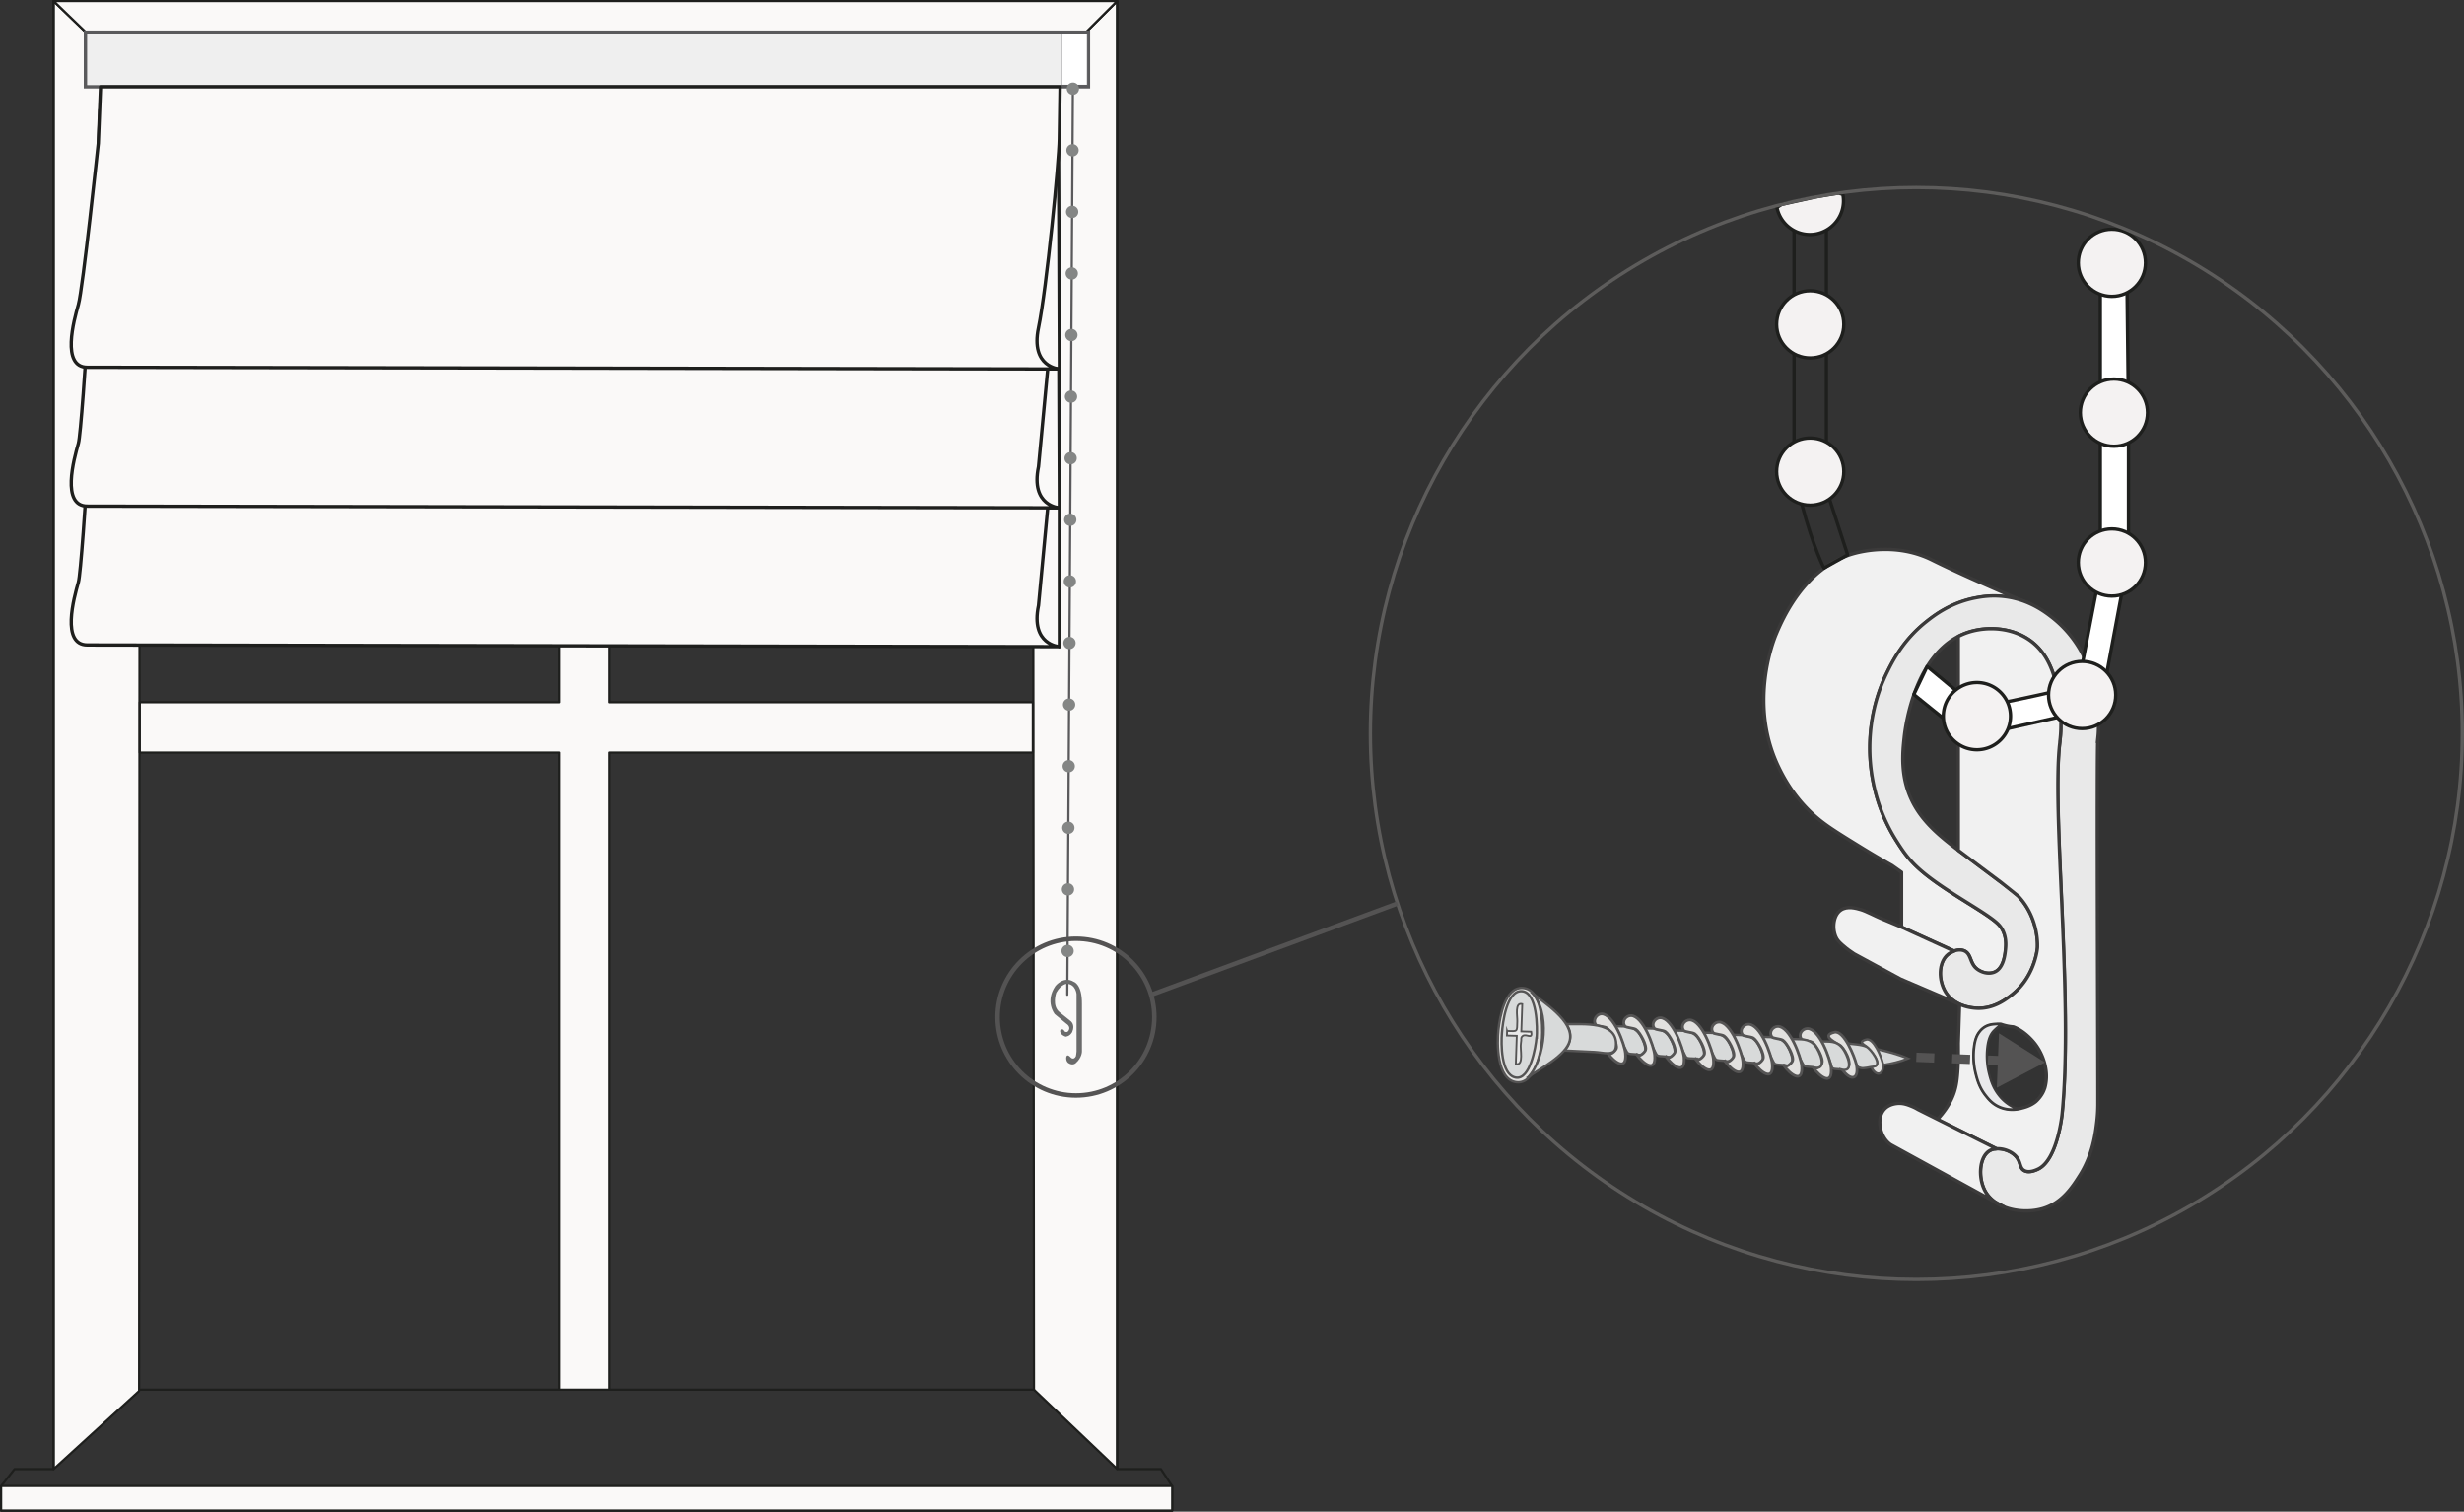 <svg xmlns="http://www.w3.org/2000/svg" xmlns:xlink="http://www.w3.org/1999/xlink" viewBox="0 0 248.082 152.193"><rect x="0" y="0" width="248.082" height="152.193" fill="#333333" stroke="none"/><style><![CDATA[.W{stroke-miterlimit:10}.X{stroke-linejoin:round}.Y{stroke-width:.338}.Z{fill:#d8dada}.a{fill:#e2e1df}.b{stroke-width:.241}.c{stroke-width:.281}.d{stroke:#1e1f1d}.e{stroke-width:.225}.f{fill:none}.g{stroke-linecap:round}.h{stroke:#3b3a3a}.i{fill:#f1f1f1}.j{fill:#faf9f8}]]></style><path d="M112.48.113l-8.492 8.47.113 131.322 8.38 7.984zM5.392.113l8.683 8.36-.067 131.565-8.616 7.87z" class="X d e j"/><g class="f X d e"><path d="M5.392.113h107.09V147.9l4.4.001 1.128 1.715v2.474H.113v-2.474l1.352-1.715h3.927z"/><path d="M14.12 139.906h89.98" class="g"/></g><g class="j X d e"><path d="M103.99 70.696H61.357V8.473H56.29v62.223H14.075v5.072H56.29v64.138h5.068V75.768h42.632z"/><path d="M14.075 8.474l89.914.1 8.492-8.47H5.392zM.113 149.606H118.02v2.474H.113z"/></g><g stroke="#5a5a5c" class="W"><path d="M8.604 3.24h100.983v5.498H8.604z" fill="#efefef" class="Y"/><path d="M106.857 3.396h2.628V8.58h-2.628z" fill="#fff" stroke-width=".102"/><path d="M108.022 8.925l-.563 91.223" class="e f g"/></g><path d="M108.022 8.925l-.563 91.223" stroke="#848685" stroke-width="1.24" stroke-dasharray="0,2.067,0,2.067,0,2.067" class="W f g"/><path d="M107.347 104.368s-.25 0-.54-.314c0 0-.21-.395.103-.417 0 0 .122-.085.28.197.032.058.174.077.23.062.155-.042.24-.245.243-.388.003-.178-.15-.36-.3-.445l-1.168-.964s-1.016-1.256.068-2.838c0 0 .836-1.06 1.856-.415 0 0 .833.23.812 2.228v4.77s.02.626-.624 1.187c0 0-.292.292-.73 0 0 0-.23-.124-.23-.5 0 0 .001-.593.48-.05 0 0 .276.27.492-.137 0 0 .07-.32.07-.49v-5.768s-.062-.97-.948-1.047c0 0-.573-.015-1.094.9 0 0-.48 1.334.354 1.98l1.063.854s.535.348.183 1.133c.002-.001-.182.387-.6.45" fill="#6a6b6b"/><g class="Y h"><path d="M191.398 93.31l5.373 2.44c.348-.12.734-.147 1.052.01.677.333.506 1.238 1.24 1.804.43.332 1.108.543 1.69.338 1-.348 1.13-1.822 1.184-2.367.034-.34.118-1.3-.45-2.142-.153-.223-.308-.372-.395-.45-1.422-1.298-5.76-3.45-8.116-5.692-.967-.92-1.5-1.76-2.03-2.593-2.133-3.358-2.553-6.672-2.65-8.285-.118-1.996.033-5.23 1.69-8.623.567-1.16 1.637-3.29 3.945-5.13.803-.64 2.486-1.948 5.016-2.423.553-.104 1.617-.295 2.987-.113 1.132.15 2.083.504 2.85.895l-.001.001c-5.387-2.283-8.392-3.678-10.176-4.56-.22-.11-.62-.308-1.184-.507-2.882-1.02-5.644-.502-6.82-.17-4.944 1.4-7.18 6.697-7.778 8.116-.236.56-2.778 6.855.17 13.188.4.84 1.5 3.164 3.833 5.185 1.05.91 2.202 1.62 4.51 3.043a90.06 90.06 0 0 0 3.156 1.86l.958.676v5.523" class="X g i"/><path d="M211.222 74.287c-.14 1.233.017 33.4 0 36.9-.001.264-.007.933-.113 1.804-.132 1.083-.396 3.248-1.69 5.298-.736 1.165-1.76 2.785-3.72 3.382-2.007.6-4.854.104-5.86-1.804-.71-1.346-.562-3.5.564-4.058.807-.4 2.163-.006 2.705.79.34.498.248.99.676 1.24.47.276 1.114-.007 1.353-.113 2.03-.895 2.48-5.636 2.48-5.636 1.13-11.537-1.092-30.586-.225-37.423.037-.293.222-1.682 0-3.494-.228-1.86-.603-4.927-2.93-6.65-1.832-1.357-4.33-1.48-6.2-.902-5.458 1.684-6.428 9.588-6.538 10.596-.165 1.515-.446 4.088.902 6.65 1.172 2.23 3.2 3.738 5.298 5.298l3.607 2.705c.995.76 1.497 1.146 1.69 1.353 2.138 2.28 1.916 5.185 1.916 5.185-.012.16-.277 3.022-2.705 4.847-.582.437-1.805 1.356-3.494 1.24-.37-.025-2.135-.147-3.043-1.578-.753-1.187-.762-3.033.225-3.833.414-.335 1.15-.605 1.69-.338.677.333.506 1.238 1.24 1.804.43.332 1.108.543 1.69.338 1-.348 1.13-1.822 1.184-2.367.034-.34.118-1.3-.45-2.142a2.52 2.52 0 0 0-.395-.451c-1.422-1.298-5.76-3.45-8.116-5.692-.967-.92-1.5-1.76-2.03-2.593-2.133-3.358-2.553-6.672-2.65-8.285-.118-1.996.033-5.23 1.69-8.623.567-1.16 1.637-3.29 3.945-5.13.803-.64 2.486-1.948 5.016-2.423.553-.104 1.617-.295 2.987-.113 2.35.312 3.92 1.497 4.678 2.085a11.34 11.34 0 0 1 2.705 3.043c1.044 1.716 1.36 3.276 1.634 4.622 0 0 .285 1.403.338 2.987.013.384 0 .733 0 .733-.014.412-.052.713-.056.75z" fill="#e9e9e9" class="W"/><path d="M207.39 74.672c.037-.293.222-1.682 0-3.494-.228-1.86-.603-4.927-2.93-6.65-1.832-1.357-4.33-1.48-6.2-.902a6.56 6.56 0 0 0-1.095.448l.001.002v21.53l.756.565 3.607 2.705 1.69 1.353c2.138 2.28 1.916 5.185 1.916 5.185-.012.16-.277 3.022-2.705 4.847-.582.437-1.805 1.356-3.494 1.24-.217-.015-.916-.063-1.64-.4l-.13 3.922.005 1.278c-.012.603-.04 2-.225 2.93-.14.715-.502 1.997-1.9 3.485l5.927 2.918-.063.03c.785-.097 1.766.285 2.208.932.34.498.248.99.676 1.24.47.276 1.114-.007 1.353-.113 2.03-.895 2.48-5.636 2.48-5.636 1.13-11.536-1.093-30.586-.226-37.423zm-1.53 34.88c-.188.658-.7 1.183-.892 1.35-.567.466-1.24.61-1.435.66-.257.07-1.26.323-2.3-.176-.653-.31-1.013-.765-1.287-1.11-.64-.807-.848-1.61-1.005-2.24a7.35 7.35 0 0 1-.159-2.556c.098-.852.305-1.28.547-1.587a1.89 1.89 0 0 1 .547-.494c.41-.24.838-.263 1.164-.282.064-.004.22-.01.423 0a4.84 4.84 0 0 0 1.252.264c1.232.456 2.123 1.63 2.22 1.763.62.832.85 1.627.934 1.957.163.65.278 1.478 0 2.45z" class="X i"/></g><g class="g X h"><path d="M203.358 111.603s-.434.001-.822-.22a4.26 4.26 0 0 1-1.287-1.111c-.64-.807-.848-1.61-1.005-2.24a7.35 7.35 0 0 1-.159-2.556c.098-.852.305-1.28.547-1.587.093-.12.598-.604.885-.77l-.065-.005c-.204-.01-.36-.004-.423 0-.326.02-.754.043-1.164.282a1.89 1.89 0 0 0-.547.494c-.24.307-.45.734-.547 1.587-.145 1.263.087 2.27.16 2.556.156.628.365 1.432 1.005 2.24.274.346.634.8 1.287 1.11.79.375 1.55.325 2 .248" fill="#e9e9eb" class="e"/><path d="M201.007 115.648l-7.893-3.944c-.052-.03-.292-.18-.64-.32-.326-.132-.767-.31-1.277-.3-.137.003-.922.02-1.447.564-.79.82-.534 2.362.17 3.194.157.186.318.314.432.395l11.407 6.256c-.82-.333-1.517-.872-1.92-1.634-.71-1.346-.562-3.5.564-4.058a1.56 1.56 0 0 1 .51-.145" class="Y i"/></g><path d="M197.156 101.045l-5.8-2.482-4.678-2.536c-.428-.272-.79-.564-.79-.564-.226-.183-.634-.512-.845-.79-.598-.785-.593-2.43.282-3.043.653-.458 1.574-.19 2.03-.056.544.158 1.54.69 1.973.864l1.973.827 5.435 2.485c-.208.082-.455.213-.604.334-.988.8-.978 2.646-.225 3.833.34.537.802.89 1.265 1.122l-.016.005z" class="X Y h i"/><g class="d X Y"><path d="M211.464 28.263h2.682l.155 13.583v14.26l-2.838 15.16-13.398 2.987-5.376-4.338 1.34-2.82 5.01 4.17s8.457-1.67 10.204-2.29l2.22-11.517V28.263z" fill="#fff"/><path d="M186.027 55.86l-2.386 1.332s-1.05-1.976-2.236-6.445l-.774-6.267V22.42h3.254v26.865l2.142 6.576z" class="f"/><g fill="#f4f2f2"><circle cx="212.627" cy="56.63" r="3.382"/><circle cx="212.832" cy="41.543" r="3.382"/><circle cx="212.627" cy="26.455" r="3.382"/><circle cx="182.257" cy="32.653" r="3.382"/><circle cx="182.257" cy="47.475" r="3.382"/><circle cx="209.636" cy="69.969" r="3.382"/><path d="M202.423 72.097c0 1.868-1.514 3.382-3.382 3.382s-3.382-1.514-3.382-3.382c0-1.067.494-2.02 1.267-2.64.58-.465 1.314-.743 2.115-.743 1.868 0 3.382 1.514 3.382 3.382zm-16.88-52.527c.362 1.832-.83 3.6-2.663 3.973a3.38 3.38 0 0 1-3.973-2.663l.465-.305 3.566-.78 2.166-.354.44.13z"/></g></g><g class="f"><circle cx="192.944" cy="73.842" r="54.968" stroke="#5d5c5b" class="X Y"/><path d="M192.944 106.44l9.012.36" stroke="#545353" stroke-width=".932" stroke-dasharray="1.804,1.804" class="W"/></g><path d="M201.045 109.506l4.852-2.547-4.632-2.93z" fill="#545353"/><g stroke="#545353" stroke-width=".451" class="f"><circle cx="108.331" cy="102.397" r="7.89"/><path d="M115.894 100.148l24.804-9.19" class="W"/></g><g stroke="#555454" class="W"><g class="b"><path d="M189.63 107.22c.84-.137 1.675-.328 2.464-.654-1.003-.444-2.08-.706-3.145-.953.296.506.374 1.107.68 1.607z" class="Z"/><path d="M188.394 107.404c.55 1.174 1.407.714 1.146-.442-.114-.505-.88-2.503-1.646-2.302-.943.248-.052.58.06.74.276.396 1.874 1.873.44 2.003z" class="a"/><path d="M188.69 107.377c.907-.17-.377-1.798-.744-1.98-.534-.263-1.427-.26-2.007-.363.427.624.548 1.572.964 2.12.342.45-.114.16.408.356.326.12 1.006-.1 1.38-.135z" class="Z"/></g><path d="M185.473 107.662c.9 1.27 1.762.994 1.415-.553-.145-.645-1.21-3.427-2.202-3.187-1.538.372.47 1.196.653 1.37.575.537 1.487 2.432.134 2.37z" class="a c"/><path d="M185.282 107.652c1.558.46.677-1.552.247-2.106-.626-.808-1.298-.67-2.26-.7.408.622.688 1.273.957 1.967.337.862.036.775 1.055.85z" class="Z b"/><use xlink:href="#B" class="a c"/><path d="M182.538 107.45c1.588.453.656-1.667.2-2.2-.672-.757-1.463-.596-2.428-.644.445.678.632 1.43 1 2.12.4.717.198.617 1.23.714zm-2.968-.216c1.588.453.656-1.667.2-2.2-.672-.757-1.463-.596-2.428-.644.445.678.64 1.422 1.013 2.12.396.74.17.64 1.225.716z" class="Z b"/><use xlink:href="#C" class="a c"/><path d="M176.608 107.017c1.588.453.656-1.667.2-2.19-.672-.757-1.463-.596-2.428-.644.445.678.64 1.422 1.013 2.12.397.74.17.64 1.225.716z" class="Z b"/><use xlink:href="#C" x="-2.962" y="-0.217" class="a c"/><path d="M173.646 106.8c1.588.453.656-1.667.2-2.19-.672-.757-1.463-.596-2.428-.644.445.678.64 1.422 1.014 2.12.397.74.172.64 1.224.716z" class="Z b"/><path d="M173.667 106.83c.67.942 1.962 1.882 1.805.046-.08-.923-1.177-3.948-2.38-3.98-.48-.012-.977.552-.61 1.062.124.17.87.175 1.103.333.417.283 1.16 1.665.96 2.1-.106.23-.624.736-.88.44z" class="a c"/><path d="M170.687 106.583c1.588.453.656-1.667.2-2.19-.672-.757-1.463-.596-2.428-.644.447.68.642 1.424 1.015 2.125.4.754.154.654 1.223.7z" class="Z b"/><use xlink:href="#C" x="-8.882" y="-0.65" class="a c"/><path d="M167.73 106.367c1.588.453.656-1.667.2-2.19-.672-.757-1.463-.596-2.428-.644.445.678.64 1.422 1.014 2.12.398.74.172.64 1.224.716z" class="Z b"/><path d="M167.75 106.398c.67.942 1.962 1.882 1.805.046-.08-.923-1.177-3.948-2.38-3.98-.48-.012-.977.552-.61 1.062.124.17.87.175 1.103.333.417.283 1.16 1.665.96 2.1-.107.23-.625.735-.88.44z" class="a c"/><path d="M164.77 106.15c1.588.453.656-1.667.2-2.19-.672-.757-1.463-.596-2.428-.644.445.678.64 1.425 1.017 2.12.402.737.18.64 1.22.716z" class="Z b"/><g class="a c"><use xlink:href="#B" x="-17.768" y="-1.302"/><path d="M161.854 106.012c.68.956 1.966 1.873 1.803.033-.08-.91-1.198-3.984-2.414-3.973-.478.004-.925.636-.566 1.104.118.154.858.156 1.085.308.414.276 1.164 1.664.97 2.1-.105.232-.625.733-.88.438z"/></g><g class="b"><path d="M157.506 105.763l3.038.148c.85.04 2.03.46 2.148-.506.334-2.71-3.465-2.242-5.014-2.302.634.75.532 1.987-.172 2.66z" class="Z"/><path d="M155.263 104.512c-.07 1.224-.684 4.648-2.56 4.44-2.035-.224-1.982-3.966-1.837-5.292.134-1.226.646-4.318 2.455-4.196 1.973.13 2.016 3.785 1.942 5.047z" class="a"/><path d="M154.696 104.47c-.07.9-.634 4.297-2.103 4.012-1.508-.293-1.453-3.466-1.377-4.474.072-.952.457-4.312 2-4.22 1.58.095 1.565 3.735 1.5 4.682zm-.878 4c1.173-.854 3.884-2.202 4.23-3.72.452-1.98-2.716-3.845-3.92-4.9 2.018 1.808 1.5 6.824-.3 8.63z" class="Z"/></g><path d="M151.737 103.795c1.082.033 1 .113 1.027-.978.018-.52-.278-1.934.5-1.732l-.094 2.755.992.03c.174.85-.5.14-.853.43-.24.2-.088.297-.18.73-.117.554.35 2.294-.512 2.09l.097-2.838-.992-.03.015-.458z" fill="#e9e9e9" stroke-width=".187"/></g><g class="X Y d j"><path d="M106.663 25.044l-.08 5.262.08 20.816h-1.176l-.928 9.838c-.827 3.977 2.104 4.14 2.104 4.14l-97.87-.17c-2.658 0-1.352-4.735-.902-6.313s1.934-27.88 1.934-27.88l.23-5.693h96.608z"/><path d="M106.663 11.067l-.08 5.262.08 20.816h-1.176l-.928 9.838c-.827 3.977 2.104 4.14 2.104 4.14l-97.87-.17c-2.658 0-1.352-4.734-.902-6.312s1.934-27.88 1.934-27.88l.23-5.693h96.608z"/><path d="M106.732 8.737l-.08 5.262c-.02 2.104-1.268 15.03-2.095 19.006s2.104 4.14 2.104 4.14l-97.87-.17c-2.658 0-1.35-4.733-.9-6.31S9.894 14.43 9.894 14.43l.23-5.693h96.607z"/><path d="M106.663 51.122V65.1" class="g"/></g><defs ><path id="B" d="M182.56 107.482c.67.942 1.962 1.882 1.805.046-.08-.923-1.177-3.948-2.38-3.98-.48-.012-.977.552-.61 1.062.124.17.87.175 1.103.333.417.283 1.16 1.665.96 2.1-.106.23-.625.736-.88.44z"/><path id="C" d="M179.592 107.265c.67.942 1.962 1.882 1.805.046-.08-.923-1.177-3.948-2.38-3.98-.48-.012-.977.552-.61 1.062.124.17.87.175 1.103.333.417.283 1.16 1.665.96 2.1-.106.23-.625.735-.88.44z"/></defs></svg>